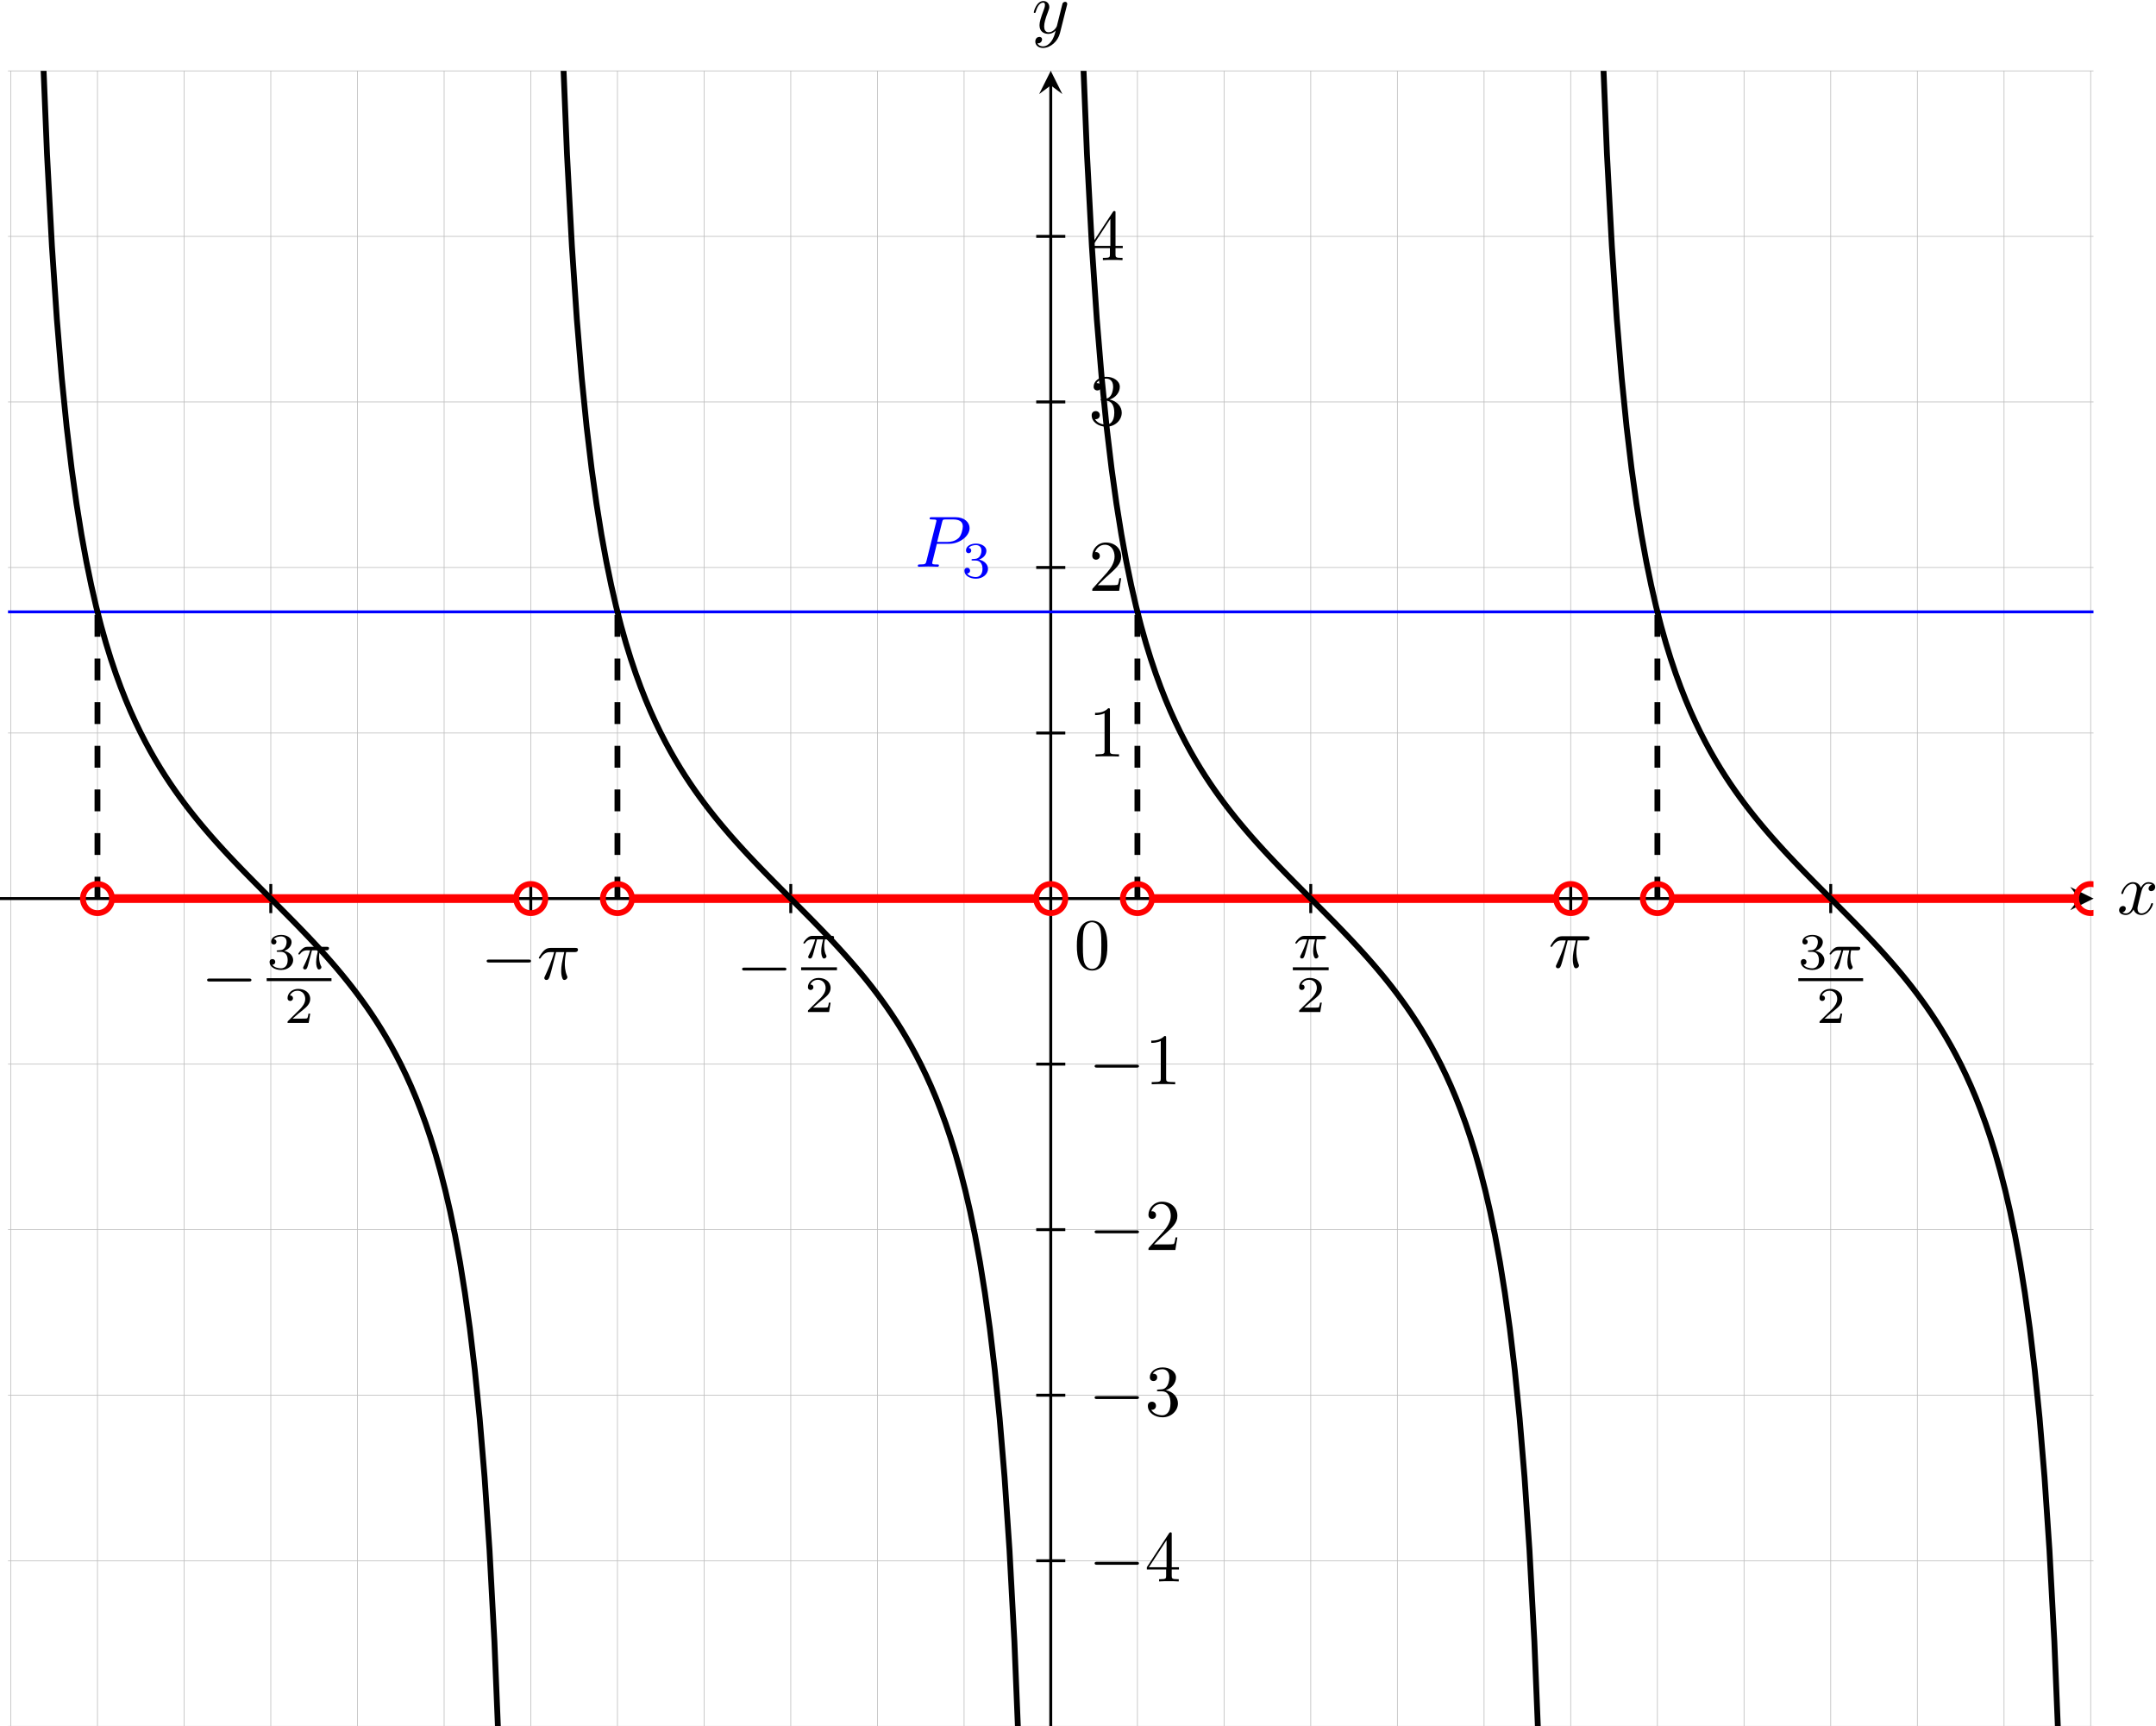 <?xml version="1.0" encoding="UTF-8" standalone="no"?>
<svg
   xmlns:dc="http://purl.org/dc/elements/1.1/"
   xmlns:cc="http://creativecommons.org/ns#"
   xmlns:rdf="http://www.w3.org/1999/02/22-rdf-syntax-ns#"
   xmlns:svg="http://www.w3.org/2000/svg"
   xmlns="http://www.w3.org/2000/svg"
   viewBox="0 0 393.767 315.182"
   height="315.182"
   width="393.767"
   xml:space="preserve"
   id="svg2"
   version="1.1"><defs
     id="defs6"><clipPath
       id="clipPath134"
       clipPathUnits="userSpaceOnUse"><path
         id="path132"
         d="M 1489.09,3273.54 H 4357.8 V 5541.29 H 1489.09 Z" /></clipPath></defs><g
     transform="matrix(1.333,0,0,-1.333,-198.545,751.588)"
     id="g10"><g
       transform="scale(0.1)"
       id="g12"><path
         id="path14"
         style="fill:#000000;fill-opacity:1;fill-rule:nonzero;stroke:none"
         d="m 3006.69,4342.78 c 0,7.95 -0.49,15.91 -3.97,23.25 -4.56,9.53 -12.72,11.13 -16.89,11.13 -5.95,0 -13.2,-2.58 -17.28,-11.82 -3.17,-6.86 -3.67,-14.61 -3.67,-22.56 0,-7.44 0.39,-16.39 4.46,-23.94 4.27,-8.04 11.54,-10.03 16.39,-10.03 5.36,0 12.93,2.1 17.29,11.53 3.18,6.85 3.67,14.6 3.67,22.44 z M 2985.73,4311 c -3.87,0 -9.73,2.48 -11.51,12.02 -1.09,5.96 -1.09,15.11 -1.09,20.96 0,6.36 0,12.91 0.78,18.29 1.89,11.81 9.34,12.7 11.82,12.7 3.29,0 9.83,-1.78 11.72,-11.63 1,-5.56 1,-13.11 1,-19.36 0,-7.45 0,-14.2 -1.09,-20.56 -1.48,-9.44 -7.16,-12.42 -11.63,-12.42" /><path
         id="path16"
         style="fill:none;stroke:#bfbfbf;stroke-width:0.996;stroke-linecap:butt;stroke-linejoin:miter;stroke-miterlimit:10;stroke-dasharray:none;stroke-opacity:1"
         d="M 1500.43,3273.54 H 4357.8 M 1500.43,3500.31 H 4357.8 M 1500.43,3727.09 H 4357.8 M 1500.43,3953.86 H 4357.8 M 1500.43,4180.64 H 4357.8 M 1500.43,4407.41 H 4357.8 M 1500.43,4634.19 H 4357.8 M 1500.43,4860.96 H 4357.8 M 1500.43,5087.74 H 4357.8 M 1500.43,5314.51 H 4357.8 M 1500.43,5541.19 H 4357.8 M 1504.27,3273.54 V 5541.29 M 1623.01,3273.54 V 5541.29 M 1741.75,3273.54 V 5541.29 M 1860.48,3273.54 V 5541.29 M 1979.22,3273.54 V 5541.29 M 2097.96,3273.54 V 5541.29 M 2216.7,3273.54 V 5541.29 M 2335.43,3273.54 V 5541.29 M 2454.17,3273.54 V 5541.29 M 2572.91,3273.54 V 5541.29 M 2691.64,3273.54 V 5541.29 M 2810.38,3273.54 V 5541.29 M 2929.12,3273.54 V 5541.29 M 3047.86,3273.54 V 5541.29 M 3166.59,3273.54 V 5541.29 M 3285.33,3273.54 V 5541.29 M 3404.07,3273.54 V 5541.29 M 3522.8,3273.54 v 2267.75 m 118.74,-2267.75 v 2267.75 m 118.74,-2267.75 v 2267.75 m 118.74,-2267.75 v 2267.75 m 118.73,-2267.75 v 2267.75 m 118.74,-2267.75 v 2267.75 m 118.74,-2267.75 v 2267.75 m 118.73,-2267.75 v 2267.75" /><path
         id="path18"
         style="fill:none;stroke:#000000;stroke-width:3.985;stroke-linecap:butt;stroke-linejoin:miter;stroke-miterlimit:10;stroke-dasharray:none;stroke-opacity:1"
         d="M 1489.09,4407.41 H 4337.88" /><path
         id="path20"
         style="fill:#000000;fill-opacity:1;fill-rule:nonzero;stroke:none"
         d="m 4357.8,4407.41 -31.87,15.94 11.95,-15.94 -11.95,-15.94" /><path
         id="path22"
         style="fill:#000000;fill-opacity:1;fill-rule:nonzero;stroke:none"
         d="m 4423.17,4416 c 0.61,2.58 2.89,11.72 9.85,11.72 0.5,0 2.87,0 4.96,-1.28 -2.78,-0.5 -4.76,-2.99 -4.76,-5.38 0,-1.58 1.08,-3.47 3.76,-3.47 2.19,0 5.36,1.79 5.36,5.75 0,5.18 -5.86,6.57 -9.23,6.57 -5.77,0 -9.23,-5.27 -10.42,-7.55 -2.49,6.55 -7.86,7.55 -10.74,7.55 -10.32,0 -16,-12.82 -16,-15.3 0,-1 1,-1 1.21,-1 0.79,0 1.09,0.2 1.28,1.09 3.39,10.53 9.94,13.02 13.31,13.02 1.89,0 5.38,-0.89 5.38,-6.66 0,-3.08 -1.69,-9.73 -5.38,-23.64 -1.58,-6.15 -5.06,-10.33 -9.44,-10.33 -0.59,0 -2.87,0 -4.97,1.3 2.49,0.49 4.68,2.58 4.68,5.36 0,2.69 -2.19,3.47 -3.68,3.47 -2.98,0 -5.46,-2.58 -5.46,-5.75 0,-4.58 4.96,-6.56 9.34,-6.56 6.56,0 10.12,6.95 10.44,7.54 1.18,-3.67 4.76,-7.54 10.72,-7.54 10.23,0 15.89,12.81 15.89,15.29 0,1 -0.89,1 -1.19,1 -0.89,0 -1.1,-0.4 -1.3,-1.09 -3.26,-10.63 -10.03,-13.02 -13.2,-13.02 -3.88,0 -5.47,3.18 -5.47,6.57 0,2.17 0.59,4.36 1.69,8.73 l 3.37,13.61" /><path
         id="path24"
         style="fill:none;stroke:#000000;stroke-width:3.985;stroke-linecap:butt;stroke-linejoin:miter;stroke-miterlimit:10;stroke-dasharray:none;stroke-opacity:1"
         d="M 2929.12,3273.54 V 5521.36" /><path
         id="path26"
         style="fill:#000000;fill-opacity:1;fill-rule:nonzero;stroke:none"
         d="m 2929.12,5541.29 -15.94,-31.88 15.94,11.95 15.94,-11.95" /><path
         id="path28"
         style="fill:#000000;fill-opacity:1;fill-rule:nonzero;stroke:none"
         d="m 2951.28,5630.84 c 0.39,1.39 0.39,1.6 0.39,2.29 0,1.79 -1.39,2.68 -2.87,2.68 -1,0 -2.58,-0.59 -3.49,-2.08 -0.18,-0.5 -0.98,-3.57 -1.39,-5.37 -0.69,-2.58 -1.39,-5.27 -1.98,-7.94 l -4.47,-17.89 c -0.39,-1.48 -4.67,-8.44 -11.22,-8.44 -5.08,0 -6.16,4.38 -6.16,8.05 0,4.56 1.69,10.74 5.07,19.47 1.57,4.08 1.98,5.17 1.98,7.16 0,4.46 -3.19,8.14 -8.14,8.14 -9.44,0 -13.12,-14.41 -13.12,-15.3 0,-1 1,-1 1.2,-1 0.98,0 1.09,0.2 1.58,1.8 2.68,9.32 6.65,12.31 10.03,12.31 0.79,0 2.48,0 2.48,-3.17 0,-2.49 -0.98,-5.07 -1.69,-6.96 -3.96,-10.53 -5.75,-16.2 -5.75,-20.86 0,-8.84 6.25,-11.82 12.11,-11.82 3.88,0 7.25,1.68 10.04,4.47 -1.29,-5.16 -2.49,-10.04 -6.46,-15.3 -2.58,-3.38 -6.36,-6.25 -10.92,-6.25 -1.39,0 -5.86,0.3 -7.55,4.17 1.58,0 2.88,0 4.27,1.19 1,0.89 1.98,2.19 1.98,4.08 0,3.07 -2.68,3.46 -3.67,3.46 -2.28,0 -5.56,-1.59 -5.56,-6.45 0,-4.97 4.37,-8.64 10.53,-8.64 10.23,0 20.45,9.03 23.23,20.27 l 9.55,37.93" /><path
         id="path30"
         style="fill:none;stroke:#000000;stroke-width:3.985;stroke-linecap:butt;stroke-linejoin:miter;stroke-miterlimit:10;stroke-dasharray:none;stroke-opacity:1"
         d="m 1860.47,4427.34 v -39.86" /><path
         id="path32"
         style="fill:#000000;fill-opacity:1;fill-rule:nonzero;stroke:none"
         d="m 1830.47,4293.84 c 1.69,0 3.47,0 3.47,1.99 0,2 -1.78,2 -3.47,2 h -53.75 c -1.69,0 -3.47,0 -3.47,-2 0,-1.99 1.78,-1.99 3.47,-1.99 h 53.75" /><path
         id="path34"
         style="fill:#000000;fill-opacity:1;fill-rule:nonzero;stroke:none"
         d="m 1874.19,4334.48 c 5.48,0 9.42,-3.79 9.42,-11.32 0,-8.72 -5.06,-11.32 -9.14,-11.32 -2.81,0 -9,0.77 -11.95,4.93 3.31,0.14 4.07,2.45 4.07,3.93 0,2.25 -1.68,3.86 -3.86,3.86 -1.96,0 -3.93,-1.18 -3.93,-4.08 0,-6.6 7.31,-10.89 15.81,-10.89 9.78,0 16.53,6.54 16.53,13.57 0,5.48 -4.5,10.97 -12.23,12.59 7.37,2.67 10.04,7.94 10.04,12.23 0,5.55 -6.39,9.69 -14.2,9.69 -7.8,0 -13.78,-3.78 -13.78,-9.4 0,-2.39 1.55,-3.74 3.66,-3.74 2.18,0 3.59,1.63 3.59,3.6 0,2.03 -1.41,3.51 -3.59,3.65 2.46,3.1 7.31,3.86 9.92,3.86 3.15,0 7.59,-1.55 7.59,-7.66 0,-2.95 -0.98,-6.18 -2.81,-8.37 -2.33,-2.67 -4.3,-2.81 -7.81,-3.02 -1.75,-0.14 -1.89,-0.14 -2.25,-0.21 -0.14,0 -0.71,-0.15 -0.71,-0.91 0,-0.99 0.64,-0.99 1.83,-0.99 h 3.8" /><path
         id="path36"
         style="fill:#000000;fill-opacity:1;fill-rule:nonzero;stroke:none"
         d="m 1916.86,4336.52 h 8.37 c -1.06,-4.22 -2.6,-10.61 -2.6,-16.18 0,-2.81 0.35,-4.7 0.78,-6.25 1.12,-3.51 2.03,-3.79 3.15,-3.79 1.63,0 3.32,1.47 3.32,3.15 0,0.57 -0.15,0.85 -0.57,1.55 -1.34,2.61 -2.61,6.61 -2.61,12.38 0,1.34 0,4.15 0.99,9.14 h 8.79 c 1.27,0 1.83,0 2.6,0.56 0.98,0.7 1.19,1.83 1.19,2.19 0,2.03 -1.82,2.03 -3.02,2.03 h -26.5 c -2.89,0 -4.86,-0.63 -8.02,-3.58 -1.82,-1.63 -4.57,-5.42 -4.57,-6.05 0,-0.84 0.92,-0.84 1.2,-0.84 0.77,0 0.84,0.14 1.27,0.76 3.57,4.93 7.93,4.93 9.48,4.93 h 4.3 c -2.19,-7.74 -5.99,-16.04 -8.1,-20.25 -0.42,-0.91 -1.12,-2.39 -1.33,-2.68 -0.07,-0.28 -0.21,-0.56 -0.21,-1.04 0,-1.13 0.84,-2.25 2.46,-2.25 2.82,0 3.58,3.15 5.27,9.48 l 4.36,16.74" /><path
         id="path38"
         style="fill:none;stroke:#000000;stroke-width:3.98;stroke-linecap:butt;stroke-linejoin:miter;stroke-miterlimit:10;stroke-dasharray:none;stroke-opacity:1"
         d="m 1854.83,4296.34 h 88.8" /><path
         id="path40"
         style="fill:#000000;fill-opacity:1;fill-rule:nonzero;stroke:none"
         d="m 1914.5,4249.8 h -2.39 c -0.2,-1.55 -0.91,-5.71 -1.83,-6.41 -0.56,-0.42 -5.97,-0.42 -6.95,-0.42 h -12.94 c 7.38,6.55 9.84,8.51 14.06,11.81 5.21,4.16 10.05,8.52 10.05,15.19 0,8.51 -7.45,13.7 -16.45,13.7 -8.72,0 -14.63,-6.11 -14.63,-12.58 0,-3.57 3.03,-3.93 3.74,-3.93 1.68,0 3.72,1.2 3.72,3.73 0,1.27 -0.49,3.72 -4.15,3.72 2.18,5 6.96,6.55 10.27,6.55 7.03,0 10.69,-5.49 10.69,-11.19 0,-6.11 -4.36,-10.97 -6.61,-13.5 l -16.95,-16.74 c -0.71,-0.62 -0.71,-0.76 -0.71,-2.73 h 28.97 l 2.11,12.8" /><path
         id="path42"
         style="fill:none;stroke:#000000;stroke-width:3.985;stroke-linecap:butt;stroke-linejoin:miter;stroke-miterlimit:10;stroke-dasharray:none;stroke-opacity:1"
         d="m 2216.69,4427.34 v -39.86" /><path
         id="path44"
         style="fill:#000000;fill-opacity:1;fill-rule:nonzero;stroke:none"
         d="m 2213.47,4319.84 c 1.69,0 3.47,0 3.47,1.99 0,2 -1.78,2 -3.47,2 h -53.75 c -1.69,0 -3.47,0 -3.47,-2 0,-1.99 1.78,-1.99 3.47,-1.99 h 53.75" /><path
         id="path46"
         style="fill:#000000;fill-opacity:1;fill-rule:nonzero;stroke:none"
         d="m 2251.33,4334.05 h 11.22 c -3.28,-14.71 -4.17,-18.97 -4.17,-25.63 0,-1.48 0,-4.17 0.79,-7.54 1,-4.38 2.1,-4.97 3.58,-4.97 1.98,0 4.08,1.79 4.08,3.78 0,0.59 0,0.79 -0.61,2.19 -2.88,7.14 -2.88,13.6 -2.88,16.39 0,5.25 0.71,10.62 1.79,15.78 h 11.32 c 1.3,0 4.88,0 4.88,3.39 0,2.37 -2.1,2.37 -3.99,2.37 h -33.26 c -2.19,0 -5.97,0 -10.35,-4.67 -3.46,-3.87 -6.04,-8.44 -6.04,-8.94 0,-0.09 0,-0.98 1.19,-0.98 0.79,0 1,0.39 1.59,1.19 4.86,7.64 10.62,7.64 12.61,7.64 h 5.65 c -3.17,-12.02 -8.53,-24.03 -12.7,-33.08 -0.8,-1.49 -0.8,-1.69 -0.8,-2.38 0,-1.89 1.6,-2.68 2.88,-2.68 2.98,0 3.78,2.78 4.97,6.45 1.39,4.58 1.39,4.77 2.69,9.73 l 5.56,21.96" /><path
         id="path48"
         style="fill:none;stroke:#000000;stroke-width:3.985;stroke-linecap:butt;stroke-linejoin:miter;stroke-miterlimit:10;stroke-dasharray:none;stroke-opacity:1"
         d="m 2572.91,4427.34 v -39.86" /><path
         id="path50"
         style="fill:#000000;fill-opacity:1;fill-rule:nonzero;stroke:none"
         d="m 2563.47,4308.84 c 1.69,0 3.47,0 3.47,1.99 0,2 -1.78,2 -3.47,2 h -53.75 c -1.69,0 -3.47,0 -3.47,-2 0,-1.99 1.78,-1.99 3.47,-1.99 h 53.75" /><path
         id="path52"
         style="fill:#000000;fill-opacity:1;fill-rule:nonzero;stroke:none"
         d="m 2608.86,4351.52 h 8.37 c -1.06,-4.22 -2.6,-10.61 -2.6,-16.18 0,-2.81 0.35,-4.7 0.78,-6.25 1.12,-3.51 2.03,-3.79 3.15,-3.79 1.63,0 3.32,1.47 3.32,3.15 0,0.57 -0.15,0.85 -0.57,1.55 -1.34,2.61 -2.61,6.61 -2.61,12.38 0,1.34 0,4.15 0.99,9.14 h 8.79 c 1.27,0 1.83,0 2.6,0.56 0.98,0.7 1.19,1.83 1.19,2.19 0,2.03 -1.82,2.03 -3.02,2.03 h -26.5 c -2.89,0 -4.86,-0.63 -8.02,-3.58 -1.82,-1.63 -4.57,-5.42 -4.57,-6.05 0,-0.84 0.92,-0.84 1.2,-0.84 0.77,0 0.84,0.14 1.27,0.76 3.57,4.93 7.93,4.93 9.48,4.93 h 4.3 c -2.19,-7.74 -5.99,-16.04 -8.1,-20.25 -0.42,-0.91 -1.12,-2.39 -1.33,-2.68 -0.07,-0.28 -0.21,-0.56 -0.21,-1.04 0,-1.13 0.84,-2.25 2.46,-2.25 2.82,0 3.58,3.15 5.27,9.48 l 4.36,16.74" /><path
         id="path54"
         style="fill:none;stroke:#000000;stroke-width:3.98;stroke-linecap:butt;stroke-linejoin:miter;stroke-miterlimit:10;stroke-dasharray:none;stroke-opacity:1"
         d="m 2587.11,4311.25 h 49.09" /><path
         id="path56"
         style="fill:#000000;fill-opacity:1;fill-rule:nonzero;stroke:none"
         d="m 2627.5,4264.8 h -2.39 c -0.2,-1.55 -0.91,-5.71 -1.83,-6.41 -0.56,-0.42 -5.97,-0.42 -6.95,-0.42 h -12.94 c 7.38,6.55 9.84,8.51 14.06,11.81 5.21,4.16 10.05,8.52 10.05,15.19 0,8.51 -7.45,13.7 -16.45,13.7 -8.72,0 -14.63,-6.11 -14.63,-12.58 0,-3.57 3.03,-3.93 3.74,-3.93 1.68,0 3.72,1.2 3.72,3.73 0,1.27 -0.49,3.72 -4.15,3.72 2.18,5 6.96,6.55 10.27,6.55 7.03,0 10.69,-5.49 10.69,-11.19 0,-6.11 -4.36,-10.97 -6.61,-13.5 l -16.95,-16.74 c -0.71,-0.62 -0.71,-0.76 -0.71,-2.73 h 28.97 l 2.11,12.8" /><path
         id="path58"
         style="fill:none;stroke:#000000;stroke-width:3.985;stroke-linecap:butt;stroke-linejoin:miter;stroke-miterlimit:10;stroke-dasharray:none;stroke-opacity:1"
         d="m 3285.34,4427.34 v -39.86" /><path
         id="path60"
         style="fill:#000000;fill-opacity:1;fill-rule:nonzero;stroke:none"
         d="m 3282.86,4351.52 h 8.37 c -1.06,-4.22 -2.6,-10.61 -2.6,-16.18 0,-2.81 0.35,-4.7 0.78,-6.25 1.12,-3.51 2.03,-3.79 3.15,-3.79 1.63,0 3.32,1.47 3.32,3.15 0,0.57 -0.15,0.85 -0.57,1.55 -1.34,2.61 -2.61,6.61 -2.61,12.38 0,1.34 0,4.15 0.99,9.14 h 8.79 c 1.27,0 1.83,0 2.6,0.56 0.98,0.7 1.19,1.83 1.19,2.19 0,2.03 -1.82,2.03 -3.02,2.03 h -26.5 c -2.89,0 -4.86,-0.63 -8.02,-3.58 -1.82,-1.63 -4.57,-5.42 -4.57,-6.05 0,-0.84 0.92,-0.84 1.2,-0.84 0.77,0 0.84,0.14 1.27,0.76 3.57,4.93 7.93,4.93 9.48,4.93 h 4.3 c -2.19,-7.74 -5.99,-16.04 -8.1,-20.25 -0.42,-0.91 -1.12,-2.39 -1.33,-2.68 -0.07,-0.28 -0.21,-0.56 -0.21,-1.04 0,-1.13 0.84,-2.25 2.46,-2.25 2.82,0 3.58,3.15 5.27,9.48 l 4.36,16.74" /><path
         id="path62"
         style="fill:none;stroke:#000000;stroke-width:3.98;stroke-linecap:butt;stroke-linejoin:miter;stroke-miterlimit:10;stroke-dasharray:none;stroke-opacity:1"
         d="m 3260.79,4311.25 h 49.09" /><path
         id="path64"
         style="fill:#000000;fill-opacity:1;fill-rule:nonzero;stroke:none"
         d="m 3300.5,4264.8 h -2.39 c -0.2,-1.55 -0.91,-5.71 -1.83,-6.41 -0.56,-0.42 -5.97,-0.42 -6.95,-0.42 h -12.94 c 7.38,6.55 9.84,8.51 14.06,11.81 5.21,4.16 10.05,8.52 10.05,15.19 0,8.51 -7.45,13.7 -16.45,13.7 -8.72,0 -14.63,-6.11 -14.63,-12.58 0,-3.57 3.03,-3.93 3.74,-3.93 1.68,0 3.72,1.2 3.72,3.73 0,1.27 -0.49,3.72 -4.15,3.72 2.18,5 6.96,6.55 10.27,6.55 7.03,0 10.69,-5.49 10.69,-11.19 0,-6.11 -4.36,-10.97 -6.61,-13.5 l -16.95,-16.74 c -0.71,-0.62 -0.71,-0.76 -0.71,-2.73 h 28.97 l 2.11,12.8" /><path
         id="path66"
         style="fill:none;stroke:#000000;stroke-width:3.985;stroke-linecap:butt;stroke-linejoin:miter;stroke-miterlimit:10;stroke-dasharray:none;stroke-opacity:1"
         d="m 3641.55,4427.34 v -39.86" /><path
         id="path68"
         style="fill:#000000;fill-opacity:1;fill-rule:nonzero;stroke:none"
         d="m 3637.33,4350.05 h 11.22 c -3.28,-14.71 -4.17,-18.97 -4.17,-25.63 0,-1.48 0,-4.17 0.79,-7.54 1,-4.38 2.1,-4.97 3.58,-4.97 1.98,0 4.08,1.79 4.08,3.78 0,0.59 0,0.79 -0.61,2.19 -2.88,7.14 -2.88,13.6 -2.88,16.39 0,5.25 0.71,10.62 1.79,15.78 h 11.32 c 1.3,0 4.88,0 4.88,3.39 0,2.37 -2.1,2.37 -3.99,2.37 h -33.26 c -2.19,0 -5.97,0 -10.35,-4.67 -3.46,-3.87 -6.04,-8.44 -6.04,-8.94 0,-0.09 0,-0.98 1.19,-0.98 0.79,0 1,0.39 1.59,1.19 4.86,7.64 10.62,7.64 12.61,7.64 h 5.65 c -3.17,-12.02 -8.53,-24.03 -12.7,-33.08 -0.8,-1.49 -0.8,-1.69 -0.8,-2.38 0,-1.89 1.6,-2.68 2.88,-2.68 2.98,0 3.78,2.78 4.97,6.45 1.39,4.58 1.39,4.77 2.69,9.73 l 5.56,21.96" /><path
         id="path70"
         style="fill:none;stroke:#000000;stroke-width:3.985;stroke-linecap:butt;stroke-linejoin:miter;stroke-miterlimit:10;stroke-dasharray:none;stroke-opacity:1"
         d="m 3997.77,4427.34 v -39.86" /><path
         id="path72"
         style="fill:#000000;fill-opacity:1;fill-rule:nonzero;stroke:none"
         d="m 3972.19,4334.48 c 5.48,0 9.42,-3.79 9.42,-11.32 0,-8.72 -5.06,-11.32 -9.14,-11.32 -2.81,0 -9,0.77 -11.95,4.93 3.31,0.14 4.07,2.45 4.07,3.93 0,2.25 -1.68,3.86 -3.86,3.86 -1.96,0 -3.93,-1.18 -3.93,-4.08 0,-6.6 7.31,-10.89 15.81,-10.89 9.78,0 16.53,6.54 16.53,13.57 0,5.48 -4.5,10.97 -12.23,12.59 7.37,2.67 10.04,7.94 10.04,12.23 0,5.55 -6.39,9.69 -14.2,9.69 -7.8,0 -13.78,-3.78 -13.78,-9.4 0,-2.39 1.55,-3.74 3.66,-3.74 2.18,0 3.59,1.63 3.59,3.6 0,2.03 -1.41,3.51 -3.59,3.65 2.46,3.1 7.31,3.86 9.92,3.86 3.15,0 7.59,-1.55 7.59,-7.66 0,-2.95 -0.98,-6.18 -2.81,-8.37 -2.33,-2.67 -4.3,-2.81 -7.81,-3.02 -1.75,-0.14 -1.89,-0.14 -2.25,-0.21 -0.14,0 -0.71,-0.15 -0.71,-0.91 0,-0.99 0.64,-0.99 1.83,-0.99 h 3.8" /><path
         id="path74"
         style="fill:#000000;fill-opacity:1;fill-rule:nonzero;stroke:none"
         d="m 4014.86,4336.52 h 8.37 c -1.06,-4.22 -2.6,-10.61 -2.6,-16.18 0,-2.81 0.35,-4.7 0.78,-6.25 1.12,-3.51 2.03,-3.79 3.15,-3.79 1.63,0 3.32,1.47 3.32,3.15 0,0.57 -0.15,0.85 -0.57,1.55 -1.34,2.61 -2.61,6.61 -2.61,12.38 0,1.34 0,4.15 0.99,9.14 h 8.79 c 1.27,0 1.83,0 2.6,0.56 0.98,0.7 1.19,1.83 1.19,2.19 0,2.03 -1.82,2.03 -3.02,2.03 h -26.5 c -2.89,0 -4.86,-0.63 -8.02,-3.58 -1.82,-1.63 -4.57,-5.42 -4.57,-6.05 0,-0.84 0.92,-0.84 1.2,-0.84 0.77,0 0.84,0.14 1.27,0.76 3.57,4.93 7.93,4.93 9.48,4.93 h 4.3 c -2.19,-7.74 -5.99,-16.04 -8.1,-20.25 -0.42,-0.91 -1.12,-2.39 -1.33,-2.68 -0.07,-0.28 -0.21,-0.56 -0.21,-1.04 0,-1.13 0.84,-2.25 2.46,-2.25 2.82,0 3.58,3.15 5.27,9.48 l 4.36,16.74" /><path
         id="path76"
         style="fill:none;stroke:#000000;stroke-width:3.98;stroke-linecap:butt;stroke-linejoin:miter;stroke-miterlimit:10;stroke-dasharray:none;stroke-opacity:1"
         d="m 3953.36,4296.34 h 88.8" /><path
         id="path78"
         style="fill:#000000;fill-opacity:1;fill-rule:nonzero;stroke:none"
         d="m 4013.5,4249.8 h -2.39 c -0.2,-1.55 -0.91,-5.71 -1.83,-6.41 -0.56,-0.42 -5.97,-0.42 -6.95,-0.42 h -12.94 c 7.38,6.55 9.84,8.51 14.06,11.81 5.21,4.16 10.05,8.52 10.05,15.19 0,8.51 -7.45,13.7 -16.45,13.7 -8.72,0 -14.63,-6.11 -14.63,-12.58 0,-3.57 3.03,-3.93 3.74,-3.93 1.68,0 3.72,1.2 3.72,3.73 0,1.27 -0.49,3.72 -4.15,3.72 2.18,5 6.96,6.55 10.27,6.55 7.03,0 10.69,-5.49 10.69,-11.19 0,-6.11 -4.36,-10.97 -6.61,-13.5 l -16.95,-16.74 c -0.71,-0.62 -0.71,-0.76 -0.71,-2.73 h 28.97 l 2.11,12.8" /><path
         id="path80"
         style="fill:none;stroke:#000000;stroke-width:3.985;stroke-linecap:butt;stroke-linejoin:miter;stroke-miterlimit:10;stroke-dasharray:none;stroke-opacity:1"
         d="m 2909.2,3500.31 h 39.85" /><path
         id="path82"
         style="fill:#000000;fill-opacity:1;fill-rule:nonzero;stroke:none"
         d="m 3046.47,3494.84 c 1.69,0 3.47,0 3.47,1.99 0,2 -1.78,2 -3.47,2 h -53.75 c -1.69,0 -3.47,0 -3.47,-2 0,-1.99 1.78,-1.99 3.47,-1.99 h 53.75" /><path
         id="path84"
         style="fill:#000000;fill-opacity:1;fill-rule:nonzero;stroke:none"
         d="m 3087.2,3488.39 v -8.64 c 0,-3.58 -0.2,-4.67 -7.54,-4.67 h -2.1 V 3472 c 4.08,0.3 9.25,0.3 13.42,0.3 4.18,0 9.44,0 13.5,-0.3 v 3.08 h -2.07 c -7.36,0 -7.55,1.09 -7.55,4.67 v 8.64 h 9.92 v 3.08 h -9.92 v 45.2 c 0,1.99 0,2.58 -1.59,2.58 -0.89,0 -1.19,0 -1.99,-1.19 l -30.5,-46.59 v -3.08 z m 0.6,3.08 h -24.24 l 24.24,37.05 z" /><path
         id="path86"
         style="fill:none;stroke:#000000;stroke-width:3.985;stroke-linecap:butt;stroke-linejoin:miter;stroke-miterlimit:10;stroke-dasharray:none;stroke-opacity:1"
         d="m 2909.2,3727.09 h 39.85" /><path
         id="path88"
         style="fill:#000000;fill-opacity:1;fill-rule:nonzero;stroke:none"
         d="m 3046.47,3721.84 c 1.69,0 3.47,0 3.47,1.99 0,2 -1.78,2 -3.47,2 h -53.75 c -1.69,0 -3.47,0 -3.47,-2 0,-1.99 1.78,-1.99 3.47,-1.99 h 53.75" /><path
         id="path90"
         style="fill:#000000;fill-opacity:1;fill-rule:nonzero;stroke:none"
         d="m 3086.81,3733.97 c 8.14,2.69 13.91,9.64 13.91,17.48 0,8.14 -8.75,13.71 -18.28,13.71 -10.03,0 -17.58,-5.96 -17.58,-13.5 0,-3.28 2.19,-5.18 5.06,-5.18 3.08,0 5.06,2.19 5.06,5.07 0,4.97 -4.67,4.97 -6.15,4.97 3.08,4.87 9.64,6.15 13.22,6.15 4.06,0 9.53,-2.19 9.53,-11.12 0,-1.19 -0.2,-6.96 -2.78,-11.33 -2.99,-4.77 -6.36,-5.06 -8.85,-5.16 -0.79,-0.11 -3.17,-0.29 -3.87,-0.29 -0.8,-0.11 -1.49,-0.21 -1.49,-1.21 0,-1.08 0.69,-1.08 2.38,-1.08 h 4.37 c 8.14,0 11.83,-6.76 11.83,-16.5 0,-13.5 -6.86,-16.39 -11.23,-16.39 -4.27,0 -11.72,1.69 -15.21,7.55 3.49,-0.48 6.57,1.69 6.57,5.47 0,3.58 -2.69,5.56 -5.57,5.56 -2.39,0 -5.56,-1.39 -5.56,-5.76 0,-9.03 9.24,-15.6 20.06,-15.6 12.13,0 21.16,9.05 21.16,19.17 0,8.15 -6.25,15.9 -16.58,17.99" /><path
         id="path92"
         style="fill:none;stroke:#000000;stroke-width:3.985;stroke-linecap:butt;stroke-linejoin:miter;stroke-miterlimit:10;stroke-dasharray:none;stroke-opacity:1"
         d="m 2909.2,3953.86 h 39.85" /><path
         id="path94"
         style="fill:#000000;fill-opacity:1;fill-rule:nonzero;stroke:none"
         d="m 3046.47,3948.84 c 1.69,0 3.47,0 3.47,1.99 0,2 -1.78,2 -3.47,2 h -53.75 c -1.69,0 -3.47,0 -3.47,-2 0,-1.99 1.78,-1.99 3.47,-1.99 h 53.75" /><path
         id="path96"
         style="fill:#000000;fill-opacity:1;fill-rule:nonzero;stroke:none"
         d="m 3070.61,3933.66 10.53,10.22 c 15.5,13.71 21.47,19.07 21.47,29.01 0,11.33 -8.95,19.27 -21.06,19.27 -11.24,0 -18.58,-9.14 -18.58,-17.99 0,-5.56 4.97,-5.56 5.26,-5.56 1.69,0 5.16,1.2 5.16,5.27 0,2.59 -1.78,5.17 -5.26,5.17 -0.79,0 -0.99,0 -1.29,-0.1 2.29,6.46 7.64,10.13 13.41,10.13 9.05,0 13.31,-8.05 13.31,-16.19 0,-7.95 -4.97,-15.8 -10.43,-21.95 l -19.07,-21.27 c -1.09,-1.09 -1.09,-1.28 -1.09,-3.67 h 36.86 l 2.78,17.28 h -2.48 c -0.5,-2.98 -1.21,-7.34 -2.19,-8.84 -0.71,-0.78 -7.25,-0.78 -9.44,-0.78 h -17.89" /><path
         id="path98"
         style="fill:none;stroke:#000000;stroke-width:3.985;stroke-linecap:butt;stroke-linejoin:miter;stroke-miterlimit:10;stroke-dasharray:none;stroke-opacity:1"
         d="m 2909.2,4180.64 h 39.85" /><path
         id="path100"
         style="fill:#000000;fill-opacity:1;fill-rule:nonzero;stroke:none"
         d="m 3046.47,4175.84 c 1.69,0 3.47,0 3.47,1.99 0,2 -1.78,2 -3.47,2 h -53.75 c -1.69,0 -3.47,0 -3.47,-2 0,-1.99 1.78,-1.99 3.47,-1.99 h 53.75" /><path
         id="path102"
         style="fill:#000000;fill-opacity:1;fill-rule:nonzero;stroke:none"
         d="m 3087.2,4216.58 c 0,2.37 0,2.58 -2.28,2.58 -6.15,-6.36 -14.9,-6.36 -18.08,-6.36 v -3.08 c 1.99,0 7.85,0 13.02,2.58 v -51.46 c 0,-3.57 -0.3,-4.76 -9.25,-4.76 h -3.17 V 4153 c 3.47,0.3 12.12,0.3 16.09,0.3 3.97,0 12.61,0 16.1,-0.3 v 3.08 h -3.19 c -8.94,0 -9.24,1.09 -9.24,4.76 v 55.74" /><path
         id="path104"
         style="fill:none;stroke:#000000;stroke-width:3.985;stroke-linecap:butt;stroke-linejoin:miter;stroke-miterlimit:10;stroke-dasharray:none;stroke-opacity:1"
         d="m 2909.2,4634.19 h 39.85" /><path
         id="path106"
         style="fill:#000000;fill-opacity:1;fill-rule:nonzero;stroke:none"
         d="m 3010.2,4665.58 c 0,2.37 0,2.58 -2.28,2.58 -6.15,-6.36 -14.9,-6.36 -18.08,-6.36 v -3.08 c 1.99,0 7.85,0 13.02,2.58 v -51.46 c 0,-3.57 -0.3,-4.76 -9.25,-4.76 h -3.17 V 4602 c 3.47,0.3 12.12,0.3 16.09,0.3 3.97,0 12.61,0 16.1,-0.3 v 3.08 h -3.19 c -8.94,0 -9.24,1.09 -9.24,4.76 v 55.74" /><path
         id="path108"
         style="fill:none;stroke:#000000;stroke-width:3.985;stroke-linecap:butt;stroke-linejoin:miter;stroke-miterlimit:10;stroke-dasharray:none;stroke-opacity:1"
         d="m 2909.2,4860.96 h 39.85" /><path
         id="path110"
         style="fill:#000000;fill-opacity:1;fill-rule:nonzero;stroke:none"
         d="m 2993.61,4836.66 10.53,10.22 c 15.5,13.71 21.47,19.07 21.47,29.01 0,11.33 -8.95,19.27 -21.06,19.27 -11.24,0 -18.58,-9.14 -18.58,-17.99 0,-5.56 4.97,-5.56 5.26,-5.56 1.69,0 5.16,1.2 5.16,5.27 0,2.59 -1.78,5.17 -5.26,5.17 -0.79,0 -0.99,0 -1.29,-0.1 2.29,6.46 7.64,10.13 13.41,10.13 9.05,0 13.31,-8.05 13.31,-16.19 0,-7.95 -4.97,-15.8 -10.43,-21.95 l -19.07,-21.27 c -1.09,-1.09 -1.09,-1.28 -1.09,-3.67 h 36.86 l 2.78,17.28 h -2.48 c -0.5,-2.98 -1.21,-7.34 -2.19,-8.84 -0.71,-0.78 -7.25,-0.78 -9.44,-0.78 h -17.89" /><path
         id="path112"
         style="fill:none;stroke:#000000;stroke-width:3.985;stroke-linecap:butt;stroke-linejoin:miter;stroke-miterlimit:10;stroke-dasharray:none;stroke-opacity:1"
         d="m 2909.2,5087.74 h 39.85" /><path
         id="path114"
         style="fill:#000000;fill-opacity:1;fill-rule:nonzero;stroke:none"
         d="m 3009.81,5090.97 c 8.14,2.69 13.91,9.64 13.91,17.48 0,8.14 -8.75,13.71 -18.28,13.71 -10.03,0 -17.58,-5.96 -17.58,-13.5 0,-3.28 2.19,-5.18 5.06,-5.18 3.08,0 5.06,2.19 5.06,5.07 0,4.97 -4.67,4.97 -6.15,4.97 3.08,4.87 9.64,6.15 13.22,6.15 4.06,0 9.53,-2.19 9.53,-11.12 0,-1.19 -0.2,-6.96 -2.78,-11.33 -2.99,-4.77 -6.36,-5.06 -8.85,-5.16 -0.79,-0.11 -3.17,-0.29 -3.87,-0.29 -0.8,-0.11 -1.49,-0.21 -1.49,-1.21 0,-1.08 0.69,-1.08 2.38,-1.08 h 4.37 c 8.14,0 11.83,-6.76 11.83,-16.5 0,-13.5 -6.86,-16.39 -11.23,-16.39 -4.27,0 -11.72,1.69 -15.21,7.55 3.49,-0.48 6.57,1.69 6.57,5.47 0,3.58 -2.69,5.56 -5.57,5.56 -2.39,0 -5.56,-1.39 -5.56,-5.76 0,-9.03 9.24,-15.6 20.06,-15.6 12.13,0 21.16,9.05 21.16,19.17 0,8.15 -6.25,15.9 -16.58,17.99" /><path
         id="path116"
         style="fill:none;stroke:#000000;stroke-width:3.985;stroke-linecap:butt;stroke-linejoin:miter;stroke-miterlimit:10;stroke-dasharray:none;stroke-opacity:1"
         d="m 2909.2,5314.51 h 39.85" /><path
         id="path118"
         style="fill:#000000;fill-opacity:1;fill-rule:nonzero;stroke:none"
         d="m 3010.2,5298.39 v -8.64 c 0,-3.58 -0.2,-4.67 -7.54,-4.67 h -2.1 V 5282 c 4.08,0.3 9.25,0.3 13.42,0.3 4.18,0 9.44,0 13.5,-0.3 v 3.08 h -2.07 c -7.36,0 -7.55,1.09 -7.55,4.67 v 8.64 h 9.92 v 3.08 h -9.92 v 45.2 c 0,1.99 0,2.58 -1.59,2.58 -0.89,0 -1.19,0 -1.99,-1.19 l -30.5,-46.59 v -3.08 z m 0.6,3.08 h -24.24 l 24.24,37.05 z" /><path
         id="path120"
         style="fill:none;stroke:#000000;stroke-width:7.97;stroke-linecap:butt;stroke-linejoin:miter;stroke-miterlimit:10;stroke-dasharray:29.888, 29.888;stroke-dashoffset:0;stroke-opacity:1"
         d="m 1622.99,4407.41 v 392.77" /><path
         id="path122"
         style="fill:none;stroke:#000000;stroke-width:7.97;stroke-linecap:butt;stroke-linejoin:miter;stroke-miterlimit:10;stroke-dasharray:29.888, 29.888;stroke-dashoffset:0;stroke-opacity:1"
         d="m 2335.43,4407.41 v 392.77" /><path
         id="path124"
         style="fill:none;stroke:#000000;stroke-width:7.97;stroke-linecap:butt;stroke-linejoin:miter;stroke-miterlimit:10;stroke-dasharray:29.888, 29.888;stroke-dashoffset:0;stroke-opacity:1"
         d="m 3047.86,4407.41 v 392.77" /><path
         id="path126"
         style="fill:none;stroke:#000000;stroke-width:7.97;stroke-linecap:butt;stroke-linejoin:miter;stroke-miterlimit:10;stroke-dasharray:29.888, 29.888;stroke-dashoffset:0;stroke-opacity:1"
         d="m 3760.3,4407.41 v 392.77" /><g
         id="g128"><g
           clip-path="url(#clipPath134)"
           id="g130"><path
             id="path136"
             style="fill:none;stroke:#ff0000;stroke-width:7.97;stroke-linecap:butt;stroke-linejoin:miter;stroke-miterlimit:10;stroke-dasharray:none;stroke-opacity:1"
             d="m 1642.92,4407.41 c 0,11 -8.92,19.93 -19.93,19.93 -11,0 -19.92,-8.93 -19.92,-19.93 0,-11 8.92,-19.93 19.92,-19.93 11.01,0 19.93,8.93 19.93,19.93 z" /><path
             id="path138"
             style="fill:none;stroke:#ff0000;stroke-width:3.985;stroke-linecap:butt;stroke-linejoin:miter;stroke-miterlimit:10;stroke-dasharray:29.888, 29.888;stroke-dashoffset:0;stroke-opacity:1"
             d="m 1622.99,4427.34 v 0" /><path
             id="path140"
             style="fill:none;stroke:#ff0000;stroke-width:7.97;stroke-linecap:butt;stroke-linejoin:miter;stroke-miterlimit:10;stroke-dasharray:none;stroke-opacity:1"
             d="m 2236.61,4407.41 c 0,11 -8.92,19.93 -19.92,19.93 -11.01,0 -19.93,-8.93 -19.93,-19.93 0,-11 8.92,-19.93 19.93,-19.93 11,0 19.92,8.93 19.92,19.93 z" /><path
             id="path142"
             style="fill:none;stroke:#ff0000;stroke-width:3.985;stroke-linecap:butt;stroke-linejoin:miter;stroke-miterlimit:10;stroke-dasharray:29.888, 29.888;stroke-dashoffset:0;stroke-opacity:1"
             d="m 2216.69,4427.34 v 0" /><path
             id="path144"
             style="fill:none;stroke:#ff0000;stroke-width:11.955;stroke-linecap:butt;stroke-linejoin:miter;stroke-miterlimit:10;stroke-dasharray:none;stroke-opacity:1"
             d="m 1642.92,4407.41 h 553.84" /><path
             id="path146"
             style="fill:none;stroke:#ff0000;stroke-width:7.97;stroke-linecap:butt;stroke-linejoin:miter;stroke-miterlimit:10;stroke-dasharray:none;stroke-opacity:1"
             d="m 2355.35,4407.41 c 0,11 -8.92,19.93 -19.92,19.93 -11.01,0 -19.93,-8.93 -19.93,-19.93 0,-11 8.92,-19.93 19.93,-19.93 11,0 19.92,8.93 19.92,19.93 z" /><path
             id="path148"
             style="fill:none;stroke:#ff0000;stroke-width:3.985;stroke-linecap:butt;stroke-linejoin:miter;stroke-miterlimit:10;stroke-dasharray:29.888, 29.888;stroke-dashoffset:0;stroke-opacity:1"
             d="m 2335.43,4427.34 v 0" /><path
             id="path150"
             style="fill:none;stroke:#ff0000;stroke-width:7.97;stroke-linecap:butt;stroke-linejoin:miter;stroke-miterlimit:10;stroke-dasharray:none;stroke-opacity:1"
             d="m 2949.05,4407.41 c 0,11 -8.92,19.93 -19.93,19.93 -11,0 -19.92,-8.93 -19.92,-19.93 0,-11 8.92,-19.93 19.92,-19.93 11.01,0 19.93,8.93 19.93,19.93 z" /><path
             id="path152"
             style="fill:none;stroke:#ff0000;stroke-width:3.985;stroke-linecap:butt;stroke-linejoin:miter;stroke-miterlimit:10;stroke-dasharray:29.888, 29.888;stroke-dashoffset:0;stroke-opacity:1"
             d="m 2929.12,4427.34 v 0" /><path
             id="path154"
             style="fill:none;stroke:#ff0000;stroke-width:11.955;stroke-linecap:butt;stroke-linejoin:miter;stroke-miterlimit:10;stroke-dasharray:none;stroke-opacity:1"
             d="M 2355.35,4407.41 H 2909.2" /><path
             id="path156"
             style="fill:none;stroke:#ff0000;stroke-width:7.97;stroke-linecap:butt;stroke-linejoin:miter;stroke-miterlimit:10;stroke-dasharray:none;stroke-opacity:1"
             d="m 3067.79,4407.41 c 0,11 -8.92,19.93 -19.93,19.93 -11,0 -19.93,-8.93 -19.93,-19.93 0,-11 8.93,-19.93 19.93,-19.93 11.01,0 19.93,8.93 19.93,19.93 z" /><path
             id="path158"
             style="fill:none;stroke:#ff0000;stroke-width:3.985;stroke-linecap:butt;stroke-linejoin:miter;stroke-miterlimit:10;stroke-dasharray:29.888, 29.888;stroke-dashoffset:0;stroke-opacity:1"
             d="m 3047.86,4427.34 v 0" /><path
             id="path160"
             style="fill:none;stroke:#ff0000;stroke-width:7.97;stroke-linecap:butt;stroke-linejoin:miter;stroke-miterlimit:10;stroke-dasharray:none;stroke-opacity:1"
             d="m 3661.48,4407.41 c 0,11 -8.92,19.93 -19.93,19.93 -11,0 -19.92,-8.93 -19.92,-19.93 0,-11 8.92,-19.93 19.92,-19.93 11.01,0 19.93,8.93 19.93,19.93 z" /><path
             id="path162"
             style="fill:none;stroke:#ff0000;stroke-width:3.985;stroke-linecap:butt;stroke-linejoin:miter;stroke-miterlimit:10;stroke-dasharray:29.888, 29.888;stroke-dashoffset:0;stroke-opacity:1"
             d="m 3641.55,4427.34 v 0" /><path
             id="path164"
             style="fill:none;stroke:#ff0000;stroke-width:11.955;stroke-linecap:butt;stroke-linejoin:miter;stroke-miterlimit:10;stroke-dasharray:none;stroke-opacity:1"
             d="m 3067.79,4407.41 h 553.84" /><path
             id="path166"
             style="fill:none;stroke:#ff0000;stroke-width:7.97;stroke-linecap:butt;stroke-linejoin:miter;stroke-miterlimit:10;stroke-dasharray:none;stroke-opacity:1"
             d="m 3780.22,4407.41 c 0,11 -8.92,19.93 -19.92,19.93 -11.01,0 -19.93,-8.93 -19.93,-19.93 0,-11 8.92,-19.93 19.93,-19.93 11,0 19.92,8.93 19.92,19.93 z" /><path
             id="path168"
             style="fill:none;stroke:#ff0000;stroke-width:3.985;stroke-linecap:butt;stroke-linejoin:miter;stroke-miterlimit:10;stroke-dasharray:29.888, 29.888;stroke-dashoffset:0;stroke-opacity:1"
             d="m 3760.3,4427.34 v 0" /><path
             id="path170"
             style="fill:none;stroke:#ff0000;stroke-width:7.97;stroke-linecap:butt;stroke-linejoin:miter;stroke-miterlimit:10;stroke-dasharray:none;stroke-opacity:1"
             d="m 4373.91,4407.41 c 0,11 -8.92,19.93 -19.92,19.93 -11.01,0 -19.93,-8.93 -19.93,-19.93 0,-11 8.92,-19.93 19.93,-19.93 11,0 19.92,8.93 19.92,19.93 z" /><path
             id="path172"
             style="fill:none;stroke:#ff0000;stroke-width:3.985;stroke-linecap:butt;stroke-linejoin:miter;stroke-miterlimit:10;stroke-dasharray:29.888, 29.888;stroke-dashoffset:0;stroke-opacity:1"
             d="m 4353.99,4427.34 v 0" /><path
             id="path174"
             style="fill:none;stroke:#ff0000;stroke-width:11.955;stroke-linecap:butt;stroke-linejoin:miter;stroke-miterlimit:10;stroke-dasharray:none;stroke-opacity:1"
             d="m 3780.22,4407.41 h 553.84" /><path
             id="path176"
             style="fill:none;stroke:#0000ff;stroke-width:3.985;stroke-linecap:butt;stroke-linejoin:miter;stroke-miterlimit:10;stroke-dasharray:none;stroke-opacity:1"
             d="M 1500.43,4800.18 H 4357.8" /><path
             id="path178"
             style="fill:#0000ff;fill-opacity:1;fill-rule:nonzero;stroke:none"
             d="m 2773.09,4893.39 h 16.89 c 14.11,0 27.93,10.33 27.93,21.45 0,7.66 -6.57,15 -19.58,15 h -32.19 c -1.87,0 -2.97,0 -2.97,-1.89 0,-1.18 0.89,-1.18 2.88,-1.18 1.29,0 3.08,-0.1 4.26,-0.21 1.6,-0.18 2.19,-0.48 2.19,-1.58 0,-0.4 -0.09,-0.7 -0.39,-1.89 l -13.31,-53.34 c -1,-3.87 -1.19,-4.67 -9.05,-4.67 -1.69,0 -2.78,0 -2.78,-1.89 0,-1.19 1.2,-1.19 1.5,-1.19 2.78,0 9.83,0.3 12.61,0.3 2.09,0 4.26,-0.1 6.36,-0.1 2.19,0 4.37,-0.2 6.45,-0.2 0.7,0 1.99,0 1.99,1.98 0,1.1 -0.9,1.1 -2.79,1.1 -3.67,0 -6.45,0 -6.45,1.8 0,0.59 0.2,1.07 0.3,1.68 z m 7.16,29.61 c 0.89,3.47 1.09,3.77 5.36,3.77 h 9.55 c 8.23,0 13.5,-2.69 13.5,-9.54 0,-3.87 -1.99,-12.42 -5.86,-16 -4.97,-4.46 -10.92,-5.26 -15.3,-5.26 h -14 l 6.75,27.03" /><path
             id="path180"
             style="fill:#0000ff;fill-opacity:1;fill-rule:nonzero;stroke:none"
             d="m 2826.19,4870.48 c 5.48,0 9.42,-3.79 9.42,-11.32 0,-8.72 -5.06,-11.32 -9.14,-11.32 -2.81,0 -9,0.77 -11.95,4.93 3.31,0.14 4.07,2.45 4.07,3.93 0,2.25 -1.68,3.86 -3.86,3.86 -1.96,0 -3.93,-1.18 -3.93,-4.08 0,-6.6 7.31,-10.89 15.81,-10.89 9.78,0 16.53,6.54 16.53,13.57 0,5.48 -4.5,10.97 -12.23,12.59 7.37,2.67 10.04,7.94 10.04,12.23 0,5.55 -6.39,9.69 -14.2,9.69 -7.8,0 -13.78,-3.78 -13.78,-9.4 0,-2.39 1.55,-3.74 3.66,-3.74 2.18,0 3.59,1.63 3.59,3.6 0,2.03 -1.41,3.51 -3.59,3.65 2.46,3.1 7.31,3.86 9.92,3.86 3.15,0 7.59,-1.55 7.59,-7.66 0,-2.95 -0.98,-6.18 -2.81,-8.37 -2.33,-2.67 -4.3,-2.81 -7.81,-3.02 -1.75,-0.14 -1.89,-0.14 -2.25,-0.21 -0.14,0 -0.71,-0.15 -0.71,-0.91 0,-0.99 0.64,-0.99 1.83,-0.99 h 3.8" /><path
             id="path182"
             style="fill:none;stroke:#000000;stroke-width:7.97;stroke-linecap:butt;stroke-linejoin:miter;stroke-miterlimit:10;stroke-dasharray:none;stroke-opacity:1"
             d="m 1526.93,6667.32 6.74,-521.52 6.74,-328.03 6.73,-225.59 6.74,-165.12 6.74,-126.12 6.74,-99.66 6.73,-80.96 6.74,-67.1 6.74,-56.54 6.73,-48.53 6.74,-42.06 6.74,-36.93 6.74,-32.7 6.73,-29.24 6.74,-26.27 6.74,-23.86 6.73,-21.75 6.74,-19.98 6.74,-18.43 6.74,-17.07 6.73,-15.91 6.74,-14.86 6.74,-13.95 6.74,-13.15 6.73,-12.42 6.74,-11.79 6.74,-11.2 6.73,-10.7 6.74,-10.23 6.74,-9.83 6.74,-9.43 6.73,-9.11 6.74,-8.8 6.74,-8.53 6.73,-8.28 6.74,-8.06 6.74,-7.85 6.74,-7.67 6.73,-7.51 6.74,-7.37 6.74,-7.25 6.73,-7.12 6.74,-7.04 6.74,-6.97 6.74,-6.88 6.73,-6.84 6.74,-6.79 6.74,-6.77 6.73,-6.73 6.74,-6.73 6.74,-6.74 6.74,-6.77 6.73,-6.79 6.74,-6.83 6.74,-6.89 6.73,-6.96 6.74,-7.03 6.74,-7.13 6.74,-7.24 6.73,-7.37 6.74,-7.52 6.74,-7.67 6.74,-7.85 6.73,-8.05 6.74,-8.28 6.74,-8.51 6.73,-8.8 6.74,-9.1 6.74,-9.44 6.74,-9.8 6.73,-10.24 6.74,-10.68 6.74,-11.21 6.73,-11.78 6.74,-12.41 6.74,-13.14 6.74,-13.94 6.73,-14.85 6.74,-15.89 6.74,-17.07 6.74,-18.42 6.73,-19.93 6.74,-21.75 6.74,-23.83 6.73,-26.24 6.74,-29.17 6.74,-32.68 6.74,-36.84 6.73,-42.04 6.74,-48.42 6.74,-56.42 6.74,-66.96 6.73,-80.71 6.74,-99.41 6.74,-125.68 6.74,-164.49 6.73,-224.87 6.74,-326.07 6.74,-518.09" /><path
             id="path184"
             style="fill:none;stroke:#000000;stroke-width:7.97;stroke-linecap:butt;stroke-linejoin:miter;stroke-miterlimit:10;stroke-dasharray:none;stroke-opacity:1"
             d="m 2239.36,6667.77 6.74,-521.67 6.74,-328.26 6.74,-225.73 6.73,-165.05 6.74,-126.06 6.74,-99.7 6.73,-80.93 6.74,-67.13 6.74,-56.56 6.74,-48.51 6.73,-42.08 6.74,-36.91 6.74,-32.72 6.74,-29.24 6.73,-26.25 6.74,-23.87 6.74,-21.76 6.74,-19.98 6.73,-18.42 6.74,-17.09 6.74,-15.9 6.73,-14.86 6.74,-13.95 6.74,-13.14 6.74,-12.43 6.73,-11.78 6.74,-11.22 6.74,-10.69 6.74,-10.23 6.73,-9.83 6.74,-9.43 6.74,-9.11 6.74,-8.8 6.73,-8.53 6.74,-8.28 6.74,-8.04 6.73,-7.87 6.74,-7.67 6.74,-7.51 6.74,-7.37 6.73,-7.25 6.74,-7.12 6.74,-7.04 6.73,-6.97 6.74,-6.88 6.74,-6.84 6.74,-6.79 6.73,-6.76 6.74,-6.74 6.74,-6.73 6.73,-6.74 6.74,-6.77 6.74,-6.78 6.74,-6.84 6.73,-6.89 6.74,-6.96 6.74,-7.03 6.74,-7.13 6.73,-7.24 6.74,-7.37 6.74,-7.52 6.73,-7.67 6.74,-7.85 6.74,-8.04 6.74,-8.28 6.73,-8.52 6.74,-8.8 6.74,-9.1 6.73,-9.44 6.74,-9.81 6.74,-10.23 6.74,-10.68 6.73,-11.21 6.74,-11.78 6.74,-12.41 6.73,-13.14 6.74,-13.94 6.74,-14.85 6.74,-15.87 6.73,-17.09 6.74,-18.4 6.74,-19.95 6.73,-21.72 6.74,-23.85 6.74,-26.24 6.74,-29.18 6.73,-32.68 6.74,-36.84 6.74,-42.02 6.73,-48.42 6.74,-56.43 6.74,-66.95 6.74,-80.71 6.73,-99.42 6.74,-125.67 6.74,-164.38 6.74,-224.8 6.73,-326.24 6.74,-518.57" /><path
             id="path186"
             style="fill:none;stroke:#000000;stroke-width:7.97;stroke-linecap:butt;stroke-linejoin:miter;stroke-miterlimit:10;stroke-dasharray:none;stroke-opacity:1"
             d="m 2951.8,6668 6.74,-521.93 6.73,-328.21 6.74,-225.68 6.74,-165.02 6.73,-126.16 6.74,-99.7 6.74,-80.93 6.74,-67.13 6.73,-56.53 6.74,-48.54 6.74,-42.07 6.73,-36.91 6.74,-32.71 6.74,-29.26 6.74,-26.24 6.73,-23.87 6.74,-21.77 6.74,-19.96 6.73,-18.44 6.74,-17.09 6.74,-15.9 6.74,-14.86 6.73,-13.95 6.74,-13.14 6.74,-12.43 6.74,-11.77 6.73,-11.22 6.74,-10.7 6.74,-10.23 6.73,-9.82 6.74,-9.44 6.74,-9.11 6.74,-8.8 6.73,-8.53 6.74,-8.27 6.74,-8.05 6.74,-7.86 6.73,-7.68 6.74,-7.51 6.74,-7.37 6.74,-7.24 6.73,-7.13 6.74,-7.04 6.74,-6.97 6.73,-6.88 6.74,-6.84 6.74,-6.78 6.74,-6.77 6.73,-6.74 6.74,-6.73 6.74,-6.74 6.74,-6.76 6.73,-6.79 6.74,-6.84 6.74,-6.88 6.74,-6.96 6.73,-7.04 6.74,-7.12 6.74,-7.25 6.73,-7.37 6.74,-7.52 6.74,-7.66 6.74,-7.85 6.73,-8.05 6.74,-8.28 6.74,-8.52 6.74,-8.8 6.73,-9.1 6.74,-9.44 6.74,-9.8 6.73,-10.24 6.74,-10.68 6.74,-11.21 6.74,-11.78 6.73,-12.41 6.74,-13.14 6.74,-13.94 6.73,-14.85 6.74,-15.89 6.74,-17.06 6.74,-18.41 6.73,-19.95 6.74,-21.74 6.74,-23.83 6.73,-26.23 6.74,-29.18 6.74,-32.65 6.74,-36.88 6.73,-42.02 6.74,-48.41 6.74,-56.4 6.74,-66.92 6.73,-80.78 6.74,-99.35 6.74,-125.76 6.73,-164.38 6.74,-224.71 6.74,-326.07 6.74,-518.36" /><path
             id="path188"
             style="fill:none;stroke:#000000;stroke-width:7.97;stroke-linecap:butt;stroke-linejoin:miter;stroke-miterlimit:10;stroke-dasharray:none;stroke-opacity:1"
             d="m 3664.23,6668.03 6.74,-521.82 6.74,-328.17 6.74,-225.75 6.73,-165.08 6.74,-126.16 6.74,-99.67 6.73,-81.02 6.74,-67.11 6.74,-56.54 6.74,-48.52 6.73,-42.09 6.74,-36.92 6.74,-32.7 6.73,-29.25 6.74,-26.26 6.74,-23.87 6.74,-21.76 6.73,-19.96 6.74,-18.43 6.74,-17.09 6.73,-15.91 6.74,-14.86 6.74,-13.95 6.74,-13.14 6.73,-12.43 6.74,-11.77 6.74,-11.22 6.74,-10.69 6.73,-10.24 6.74,-9.82 6.74,-9.44 6.73,-9.1 6.74,-8.81 6.74,-8.53 6.74,-8.26 6.73,-8.06 6.74,-7.86 6.74,-7.68 6.73,-7.5 6.74,-7.38 6.74,-7.25 6.74,-7.12 6.73,-7.04 6.74,-6.96 6.74,-6.89 6.73,-6.84 6.74,-6.78 6.74,-6.77 6.74,-6.74 6.73,-6.73 6.74,-6.73 6.74,-6.77 6.74,-6.79 6.73,-6.84 6.74,-6.88 6.74,-6.96 6.73,-7.04 6.74,-7.12 6.74,-7.25 6.74,-7.36 6.73,-7.52 6.74,-7.67 6.74,-7.85 6.74,-8.05 6.73,-8.28 6.74,-8.52 6.74,-8.8 6.74,-9.1 6.73,-9.43 6.74,-9.81 6.74,-10.24 6.73,-10.68 6.74,-11.21 6.74,-11.78 6.74,-12.41 6.73,-13.13 6.74,-13.95 6.74,-14.85 6.74,-15.87 6.73,-17.08 6.74,-18.41 6.74,-19.92 6.74,-21.75 6.73,-23.86 6.74,-26.22 6.74,-29.18 6.73,-32.66 6.74,-36.87 6.74,-42.01 6.74,-48.42 6.73,-56.44 6.74,-66.95 6.74,-80.64 6.74,-99.42 6.73,-125.76 6.74,-164.29 6.74,-224.78 6.73,-326.09 6.74,-518.36" /></g></g></g></g></svg>